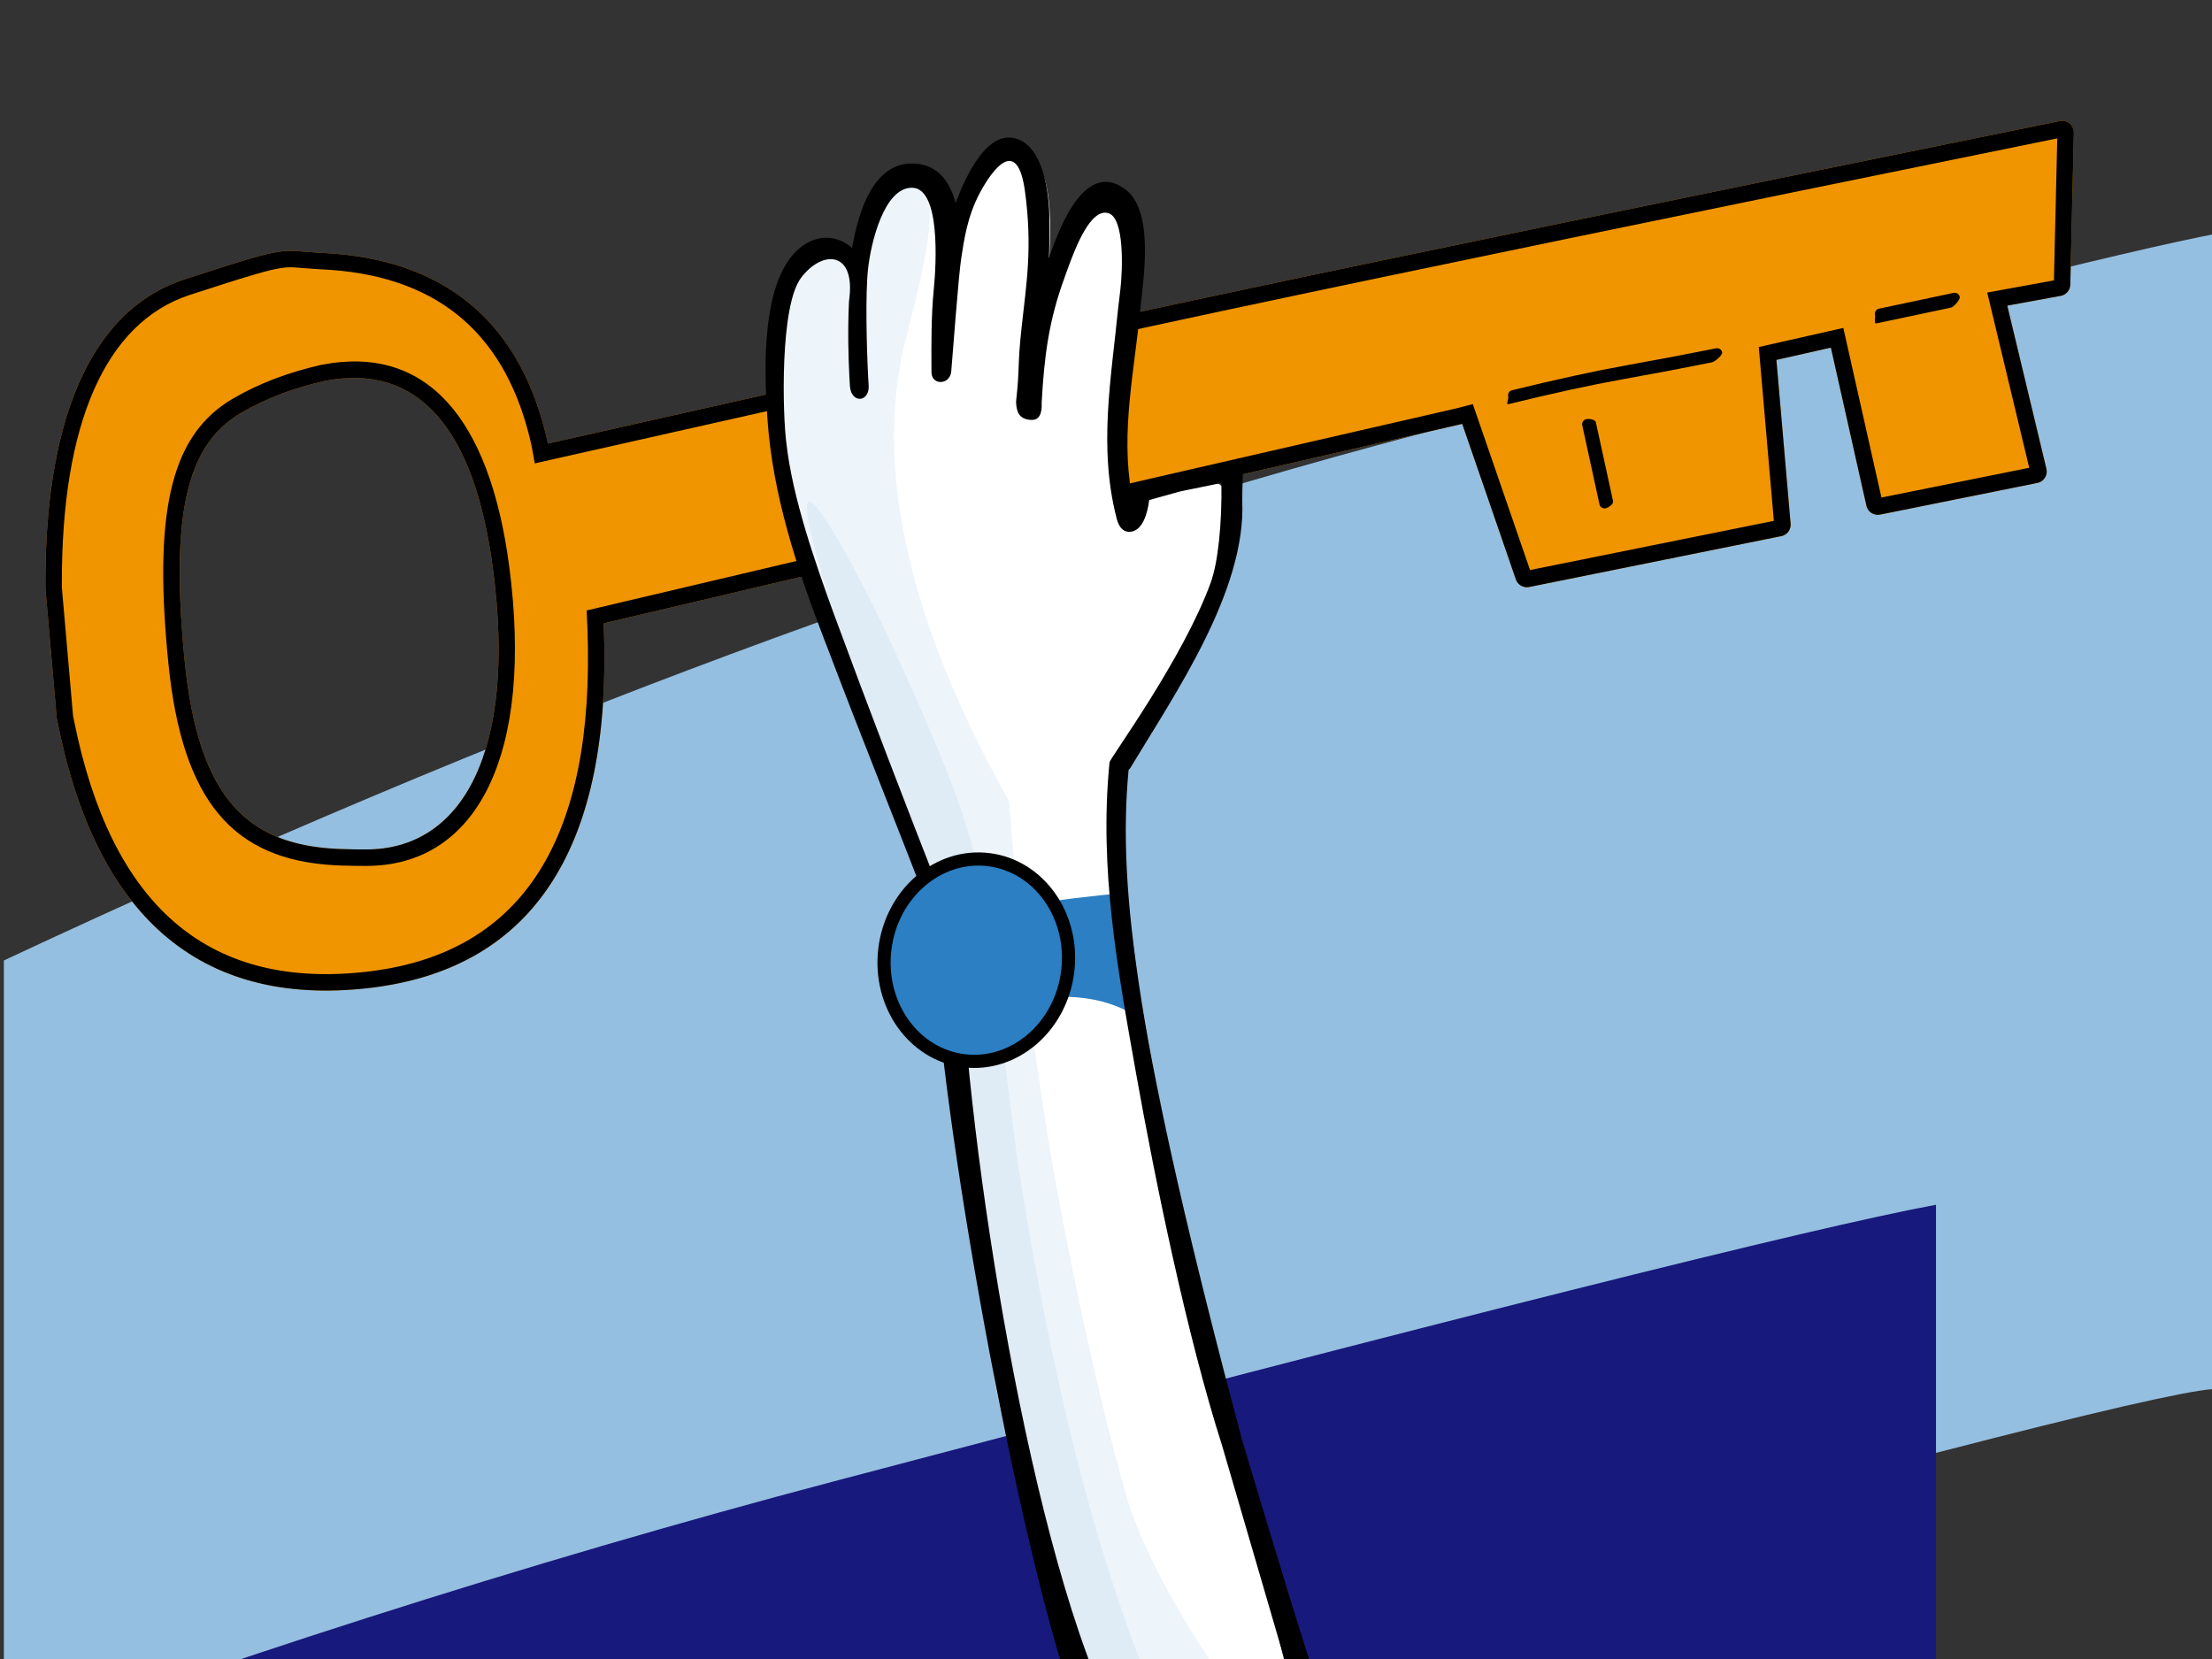 <svg xmlns="http://www.w3.org/2000/svg" width="336" height="252"><rect width="100%" height="100%" fill="#333333" stroke="none"/><g fill="none" fill-rule="evenodd" transform="translate(-169.063 9.888)"><g transform="translate(0 25.51)"><path fill="#95BFE0" d="M169.652,110.493 L169.652,276.397 C229.892,252.632 300.083,229.708 380.223,207.626 C460.363,185.544 502.381,174.873 506.276,175.614 L506.276,0 C492.757,2.487 452.188,12.669 384.569,30.545 C316.95,48.42 245.311,75.07 169.652,110.493 Z"/><path fill="#18197C" d="M0,299.623 L0,361.603 C82.881,328.906 179.451,297.366 289.712,266.985 C399.972,236.603 457.781,221.922 463.14,222.941 L463.14,147.603 C444.54,151.024 388.723,165.032 295.691,189.627 C202.658,214.221 104.095,250.887 0,299.623 Z"/></g><g transform="rotate(-2 403.895 -4894.518)"><g fill-rule="nonzero" transform="rotate(-3 395.134 10.347)"><path fill="#F09500" d="M40.783,0 C41.208,0.007 41.615,0.036 42.042,0.087 L42.062,0.09 C42.871,0.219 43.544,0.329 44.083,0.421 C45.15,0.597 45.795,0.701 46.017,0.732 C46.191,0.756 46.191,0.756 46.377,0.78 C64.28,3.196 74.827,13.242 77.677,30.637 L77.84,31.7 C77.882,31.991 77.917,32.261 77.947,32.513 L77.957,32.612 L79.388,32.419 C123.758,26.403 157.163,22.004 179.607,19.222 L180.536,19.107 C209.782,15.492 253.277,10.398 311.025,3.826 C312.153,3.698 313.108,4.651 312.983,5.779 L310.431,28.726 C310.338,29.559 309.673,30.213 308.838,30.291 L300.619,31.061 L304.379,56.27 C304.517,57.195 303.913,58.055 303.022,58.256 L302.826,58.289 L278.604,60.999 C277.648,61.106 276.782,60.43 276.654,59.477 L273.37,35.079 L264.964,36.218 L264.946,61.192 C264.945,62.022 264.369,62.73 263.577,62.913 L263.375,62.948 L224.546,67.311 C223.665,67.41 222.847,66.842 222.632,65.982 L216.576,41.739 L216.505,41.751 C184.274,46.231 160.081,49.616 143.928,51.907 L143.114,52.023 C140.741,52.36 138.174,52.726 135.414,53.12 L133.545,53.388 C121.049,55.178 104.815,57.527 84.845,60.436 L84.021,60.556 L83.994,61.147 C82.352,94.27 69.06,111.67 44.262,112.613 L43.491,112.637 C17.758,113.257 3.144,98.06 0.009,67.707 L-4.54747351e-13,67.525 L0.006,47.881 C1.898,24.028 9.685,6.525 25.205,2.934 C34.847,0.704 37.886,0.089 40.117,0.008 L40.423,0 L40.783,0 Z M67.983,50.829 C67.04,29.247 59.358,18.667 44.998,20.182 C40.189,20.836 35.878,22.063 32.016,23.874 C23.868,27.695 20.017,36.912 20.105,59.143 L20.12,60.834 C20.396,81.471 27.064,89.232 40.499,91.128 L41.14,91.214 C41.754,91.293 42.382,91.364 43.08,91.435 L45.016,91.619 C59.578,92.948 69.21,78.91 67.983,50.829 Z"/><path fill="#000" d="M40.783,9.09494702e-13 C41.208,0.007 41.615,0.036 42.042,0.087 L42.062,0.09 C42.871,0.219 43.544,0.329 44.083,0.421 C45.15,0.597 45.795,0.701 46.017,0.732 C46.191,0.756 46.191,0.756 46.377,0.78 C64.28,3.196 74.827,13.242 77.677,30.637 L77.84,31.7 C77.882,31.991 77.917,32.261 77.947,32.513 L77.957,32.612 L79.388,32.419 C123.758,26.403 157.163,22.004 179.607,19.222 L180.536,19.107 C209.782,15.492 253.277,10.398 311.025,3.826 C312.153,3.698 313.108,4.651 312.983,5.779 L310.431,28.726 C310.338,29.559 309.673,30.213 308.838,30.291 L300.619,31.061 L304.379,56.27 C304.517,57.195 303.913,58.055 303.022,58.256 L302.826,58.289 L278.604,60.999 C277.648,61.106 276.782,60.43 276.654,59.477 L273.37,35.079 L264.964,36.218 L264.946,61.192 C264.945,62.022 264.369,62.73 263.577,62.913 L263.375,62.948 L224.546,67.311 C223.665,67.41 222.847,66.842 222.632,65.982 L216.576,41.739 L216.505,41.751 C184.274,46.231 160.081,49.616 143.928,51.907 L143.114,52.023 C140.741,52.36 138.174,52.726 135.414,53.12 L133.545,53.388 C121.049,55.178 104.815,57.527 84.845,60.436 L84.021,60.556 L83.994,61.147 C82.352,94.27 69.06,111.67 44.262,112.613 L43.491,112.637 C17.758,113.257 3.144,98.06 0.009,67.707 L-4.54747351e-13,67.525 L0.006,47.881 C1.898,24.028 9.685,6.525 25.205,2.934 C34.847,0.704 37.886,0.089 40.117,0.008 L40.423,9.09494702e-13 L40.783,9.09494702e-13 Z M70.481,50.72 C71.72,79.096 61.867,95.668 44.78,94.108 L42.828,93.922 C42.092,93.848 41.445,93.774 40.806,93.692 L40.15,93.604 C24.731,91.428 17.9,81.817 17.62,60.856 L17.605,59.153 C17.516,36.865 21.321,26.128 30.955,21.61 C35.056,19.687 39.611,18.391 44.736,17.695 C60.745,16.006 69.477,27.746 70.481,50.72 Z M44.998,20.182 C40.189,20.836 35.878,22.063 32.016,23.874 C23.868,27.695 20.017,36.912 20.105,59.143 L20.12,60.834 C20.396,81.471 27.064,89.232 40.499,91.128 L41.14,91.214 C41.754,91.293 42.382,91.364 43.08,91.435 L45.016,91.619 C59.578,92.948 69.21,78.91 67.983,50.829 C67.04,29.247 59.358,18.667 44.998,20.182 Z M2.499,48.017 L2.505,47.981 L2.499,67.45 L2.499,67.507 L2.59,68.321 C5.75,96.616 19.1,110.437 42.688,110.151 L43.414,110.138 L44.167,110.115 C67.448,109.23 79.91,93.045 81.497,61.035 L81.524,60.444 L81.616,58.38 L83.66,58.082 L84.485,57.962 C104.457,55.053 120.692,52.703 133.191,50.913 L135.06,50.646 C137.821,50.251 140.389,49.885 142.762,49.548 L143.577,49.432 C159.733,47.14 183.928,43.755 216.088,39.286 L216.159,39.274 L218.44,38.888 L219.001,41.133 L224.902,64.755 L262.446,60.536 L262.464,36.217 L262.466,34.034 L264.629,33.741 L273.034,32.602 L275.514,32.266 L275.847,34.746 L279.036,58.434 L301.794,55.888 L298.146,31.429 L297.757,28.817 L300.386,28.571 L308.011,27.858 L310.397,6.413 L309.58,6.507 C253.273,12.918 210.654,17.908 181.724,21.479 L180.843,21.588 L179.915,21.703 C157.483,24.484 124.086,28.881 79.723,34.896 L78.291,35.089 L75.711,35.437 L75.468,32.846 L75.465,32.807 C75.438,32.583 75.405,32.333 75.369,32.08 L75.21,31.041 C72.541,14.747 62.872,5.528 46.049,3.259 C45.93,3.243 45.93,3.243 45.855,3.233 C45.782,3.223 45.782,3.223 45.674,3.208 C45.42,3.173 44.77,3.068 43.664,2.885 C43.134,2.795 42.468,2.686 41.751,2.57 C41.395,2.527 41.075,2.505 40.743,2.499 L40.772,2.499 L40.488,2.499 L40.208,2.506 C38.256,2.577 35.428,3.135 25.769,5.37 C12.555,8.427 4.603,23.263 2.558,47.346 L2.499,48.017 Z"/><path fill="#000" d="M255.985 33.664C256.416 33.615 256.806 33.926 256.854 34.358 256.902 34.79 255.612 35.683 255.181 35.731 250.76 36.225 246.159 36.687 241.376 37.118 236.617 37.547 230.763 38.296 223.816 39.366 223.386 39.432 223.963 38.634 223.897 38.204 223.831 37.775 224.125 37.373 224.555 37.307 231.533 36.232 237.418 35.479 242.213 35.047 246.985 34.616 251.575 34.155 255.985 33.664ZM235.401 42.665C235.832 42.61 236.764 42.831 236.819 43.262L238.378 55.446C238.433 55.877 237.59 56.354 237.159 56.409 236.728 56.464 236.334 56.159 236.279 55.728L234.72 43.545C234.665 43.114 234.97 42.72 235.401 42.665ZM292.666 28.418C293.097 28.365 293.49 28.672 293.542 29.103 293.595 29.535 292.507 30.56 292.075 30.613L280.58 32.015C280.149 32.068 280.537 31.128 280.485 30.696 280.432 30.265 280.739 29.872 281.17 29.82L292.666 28.418Z"/></g><g transform="rotate(9 59.359 754.222)"><path fill="#FFF" fill-rule="nonzero" d="M6.486,21.91 C2.049,23.157 1.91,35.221 2.603,42.015 C3.713,54.078 8.427,63.091 10.507,66.974 C19.381,83.335 27.978,98.726 36.714,113.563 C37.823,123.546 39.764,137.135 43.646,152.942 C48.436,172.493 48.792,165.122 53.241,185.866 C54.115,189.939 59.787,204.78 70.257,230.39 L103.115,225.996 C95.677,206.175 90.303,192.358 86.993,184.545 C81.048,170.511 76.026,150.503 74.151,144.761 C70.546,133.668 65.693,118 60.84,98.726 C63.475,90.13 65.693,83.335 67.218,79.037 C71.794,65.864 74.706,59.209 72.626,50.751 C72.071,48.532 71.099,48.312 68.326,47.48 C66.541,47.658 63.707,49.302 59.961,51.402 C58.611,52.16 59.737,54.395 57.567,56.95 C52.858,46.997 53.353,32.864 52.937,25.792 C52.382,15.531 52.659,8.044 50.441,7.489 C48.084,6.934 44.478,15.254 44.062,16.086 C40.596,23.851 40.596,31.2 41.151,35.775 C42.26,9.985 39.348,3.468 36.159,2.636 C33.524,1.943 30.197,5.409 29.226,6.518 C22.709,13.451 26.037,23.573 26.314,24.267 C23.402,8.876 20.352,7.905 19.381,7.905 C16.885,7.766 14.389,13.313 13.419,16.502 C12.31,20.384 13.003,23.851 13.419,25.653 C11.2,23.573 8.566,21.355 6.486,21.91 Z"/><path fill="#EDF4FA" fill-rule="nonzero" d="M20.49,9.153 C24.373,10.539 21.6,27.179 20.906,33.418 C19.381,47.7 22.57,69.331 45.172,100.113 C47.768,113.032 52.848,136.728 60.19,159.712 C65.104,175.097 70.03,188.979 75.22,201.538 C78.68,209.91 85.652,219.833 96.136,231.304 C86.972,230.603 81.629,230.219 80.108,230.151 C74.043,229.883 70.79,228.856 70.411,227.978 C66.538,218.998 53.189,185.517 50.441,176.514 C46.004,162.093 40.735,141.295 37.684,115.504 C26.73,101.361 19.243,88.327 14.251,78.344 C4.545,59.07 2.049,46.868 2.326,35.914 C2.603,23.435 4.822,21.771 5.793,21.355 C7.873,20.523 10.646,22.187 12.448,23.573 C12.31,22.88 10.923,16.64 15.083,12.065 C15.776,11.51 18.549,8.46 20.49,9.153 Z"/><path fill="#DFECF6" fill-rule="nonzero" d="M9.398,58.654 C10.784,57.961 19.243,69.885 25.344,79.869 C33.508,93.265 39.928,104.081 42.826,114.349 C45.153,122.594 52.758,153.08 53.411,155.278 C62.353,186.629 72.083,211.696 82.601,230.478 L73.461,231.225 C66.576,215.033 61.707,202.801 58.854,194.528 C47.853,162.627 40.808,134.54 37.823,118.555 C33.108,110.512 26.591,99.004 19.659,84.583 C16.608,78.066 7.873,59.486 9.398,58.654 Z"/><path fill="#2B7FC2" d="M37.865,122.197 C39.33,127.99 40.159,132.405 40.354,135.442 C40.647,139.997 44.639,131.426 53.575,129.21 C59.533,127.733 64.82,128.218 69.437,130.665 L64.584,111.693 C59.044,112.914 54.164,114.124 49.944,115.323 C45.723,116.522 41.697,118.814 37.865,122.197 Z"/><path fill="#000" fill-rule="nonzero" d="M33.386,0 C38.239,0.14 40.041,8.044 40.457,11.51 C40.744,13.485 40.959,15.471 41.134,17.466 L41.263,16.837 C42.939,8.912 45.932,2.853 51.134,5.548 C56.093,8.094 55.74,18.286 55.837,22.97 L55.848,23.435 C56.095,32.795 55.138,42.373 57.933,51.393 L58.729,50.955 C61.275,49.575 61.951,49.456 66.256,47.8 C69.029,46.691 71.691,45.837 74.243,45.237 C74.522,48.34 74.697,50.102 74.767,50.522 C77.009,63.97 68.202,80.809 62.868,92.748 C62.792,92.909 62.705,93.049 62.608,93.17 C63.12,111.271 68.906,134.417 92.125,192.091 C100.759,211.773 105.82,223.089 107.309,226.04 L103.416,226.316 C94.16,204.764 89.425,193.754 89.209,193.285 C81.86,177.34 74.148,154.366 69.368,138.815 C64.588,123.265 59.974,108.617 59.592,92.348 C59.563,91.801 68.75,75.414 71.513,63.436 C72.25,60.241 72.152,54.438 71.289,48.175 L65.205,50.221 L60.719,52.087 C60.713,54.038 60.327,56.655 58.648,57.17 C56.97,57.685 56.29,55.819 56.121,55.388 C52.062,44.994 52.746,34.48 52.48,23.43 L52.482,22.71 L52.477,20.944 C52.444,17.518 51.741,10.147 49.332,9.61 C46.525,8.983 44.962,15.312 44.244,18.32 L43.845,20.091 C42.248,26.88 42.234,32.447 42.702,39.368 C43.016,41.189 42.578,42.132 41.388,42.197 C39.603,42.294 39.069,41.277 38.824,39.727 C38.753,34.065 38.361,34.636 38.282,28.177 C38.202,21.718 38.453,16.128 36.282,7.868 C34.111,-0.392 31.003,5.033 29.513,8.878 C28.022,12.723 27.991,16.394 27.903,19.111 C27.815,21.827 28.426,34.28 28.492,36.36 C28.559,38.44 25.827,38.853 25.534,36.896 C25.022,32.929 24.434,28.408 24.34,24.331 C24.246,20.254 23.463,9.002 19.234,9.386 C14.94,9.789 13.988,18.572 14.05,22.476 C14.113,26.381 15.277,34.258 16.107,38.953 L16.281,39.891 C16.836,42.525 14.053,43.128 13.498,40.493 L13.229,39.013 C12.764,36.368 12.115,32.191 11.778,27.673 C11.954,19.81 6.749,20.396 4.095,25.062 C1.441,29.729 3.847,45.895 4.956,50.194 C6.897,58.374 11.56,67.782 15.304,75.131 C22.509,89.149 29.373,102.021 36.867,115.895 C37.632,116.103 39.623,115.55 39.747,116.558 L39.764,116.752 C41.47,137.418 57.732,199.954 74.214,230.183 L69.172,229.491 C56.724,201.441 37.911,139.18 35.997,119.442 C35.957,119.382 35.918,119.317 35.882,119.248 C29.087,106.491 22.016,93.735 15.221,80.839 L14.331,79.173 C8.861,68.885 3.871,58.33 1.667,46.96 L1.245,44.676 C-0.032,37.509 -1.82,23.968 4.545,19.552 C6.809,17.974 9.345,18.264 11.262,19.58 L11.301,18.895 C11.746,11.846 13.783,5.877 19.381,5.686 C22.641,5.567 24.716,7.671 26.036,10.88 L26.157,10.391 C27.262,6.009 29.471,-0.107 33.386,0 Z"/><ellipse cx="43.168" cy="124.661" fill="#2B7FC2" rx="13.99" ry="15.389"/><path fill="#000" fill-rule="nonzero" d="M43.168,108.272 C51.469,108.272 58.158,115.63 58.158,124.661 C58.158,133.692 51.469,141.05 43.168,141.05 C34.867,141.05 28.178,133.692 28.178,124.661 C28.178,115.63 34.867,108.272 43.168,108.272 Z M43.168,110.272 C36.016,110.272 30.178,116.694 30.178,124.661 C30.178,132.628 36.016,139.05 43.168,139.05 C50.319,139.05 56.158,132.628 56.158,124.661 C56.158,116.694 50.319,110.272 43.168,110.272 Z"/></g></g></g></svg>